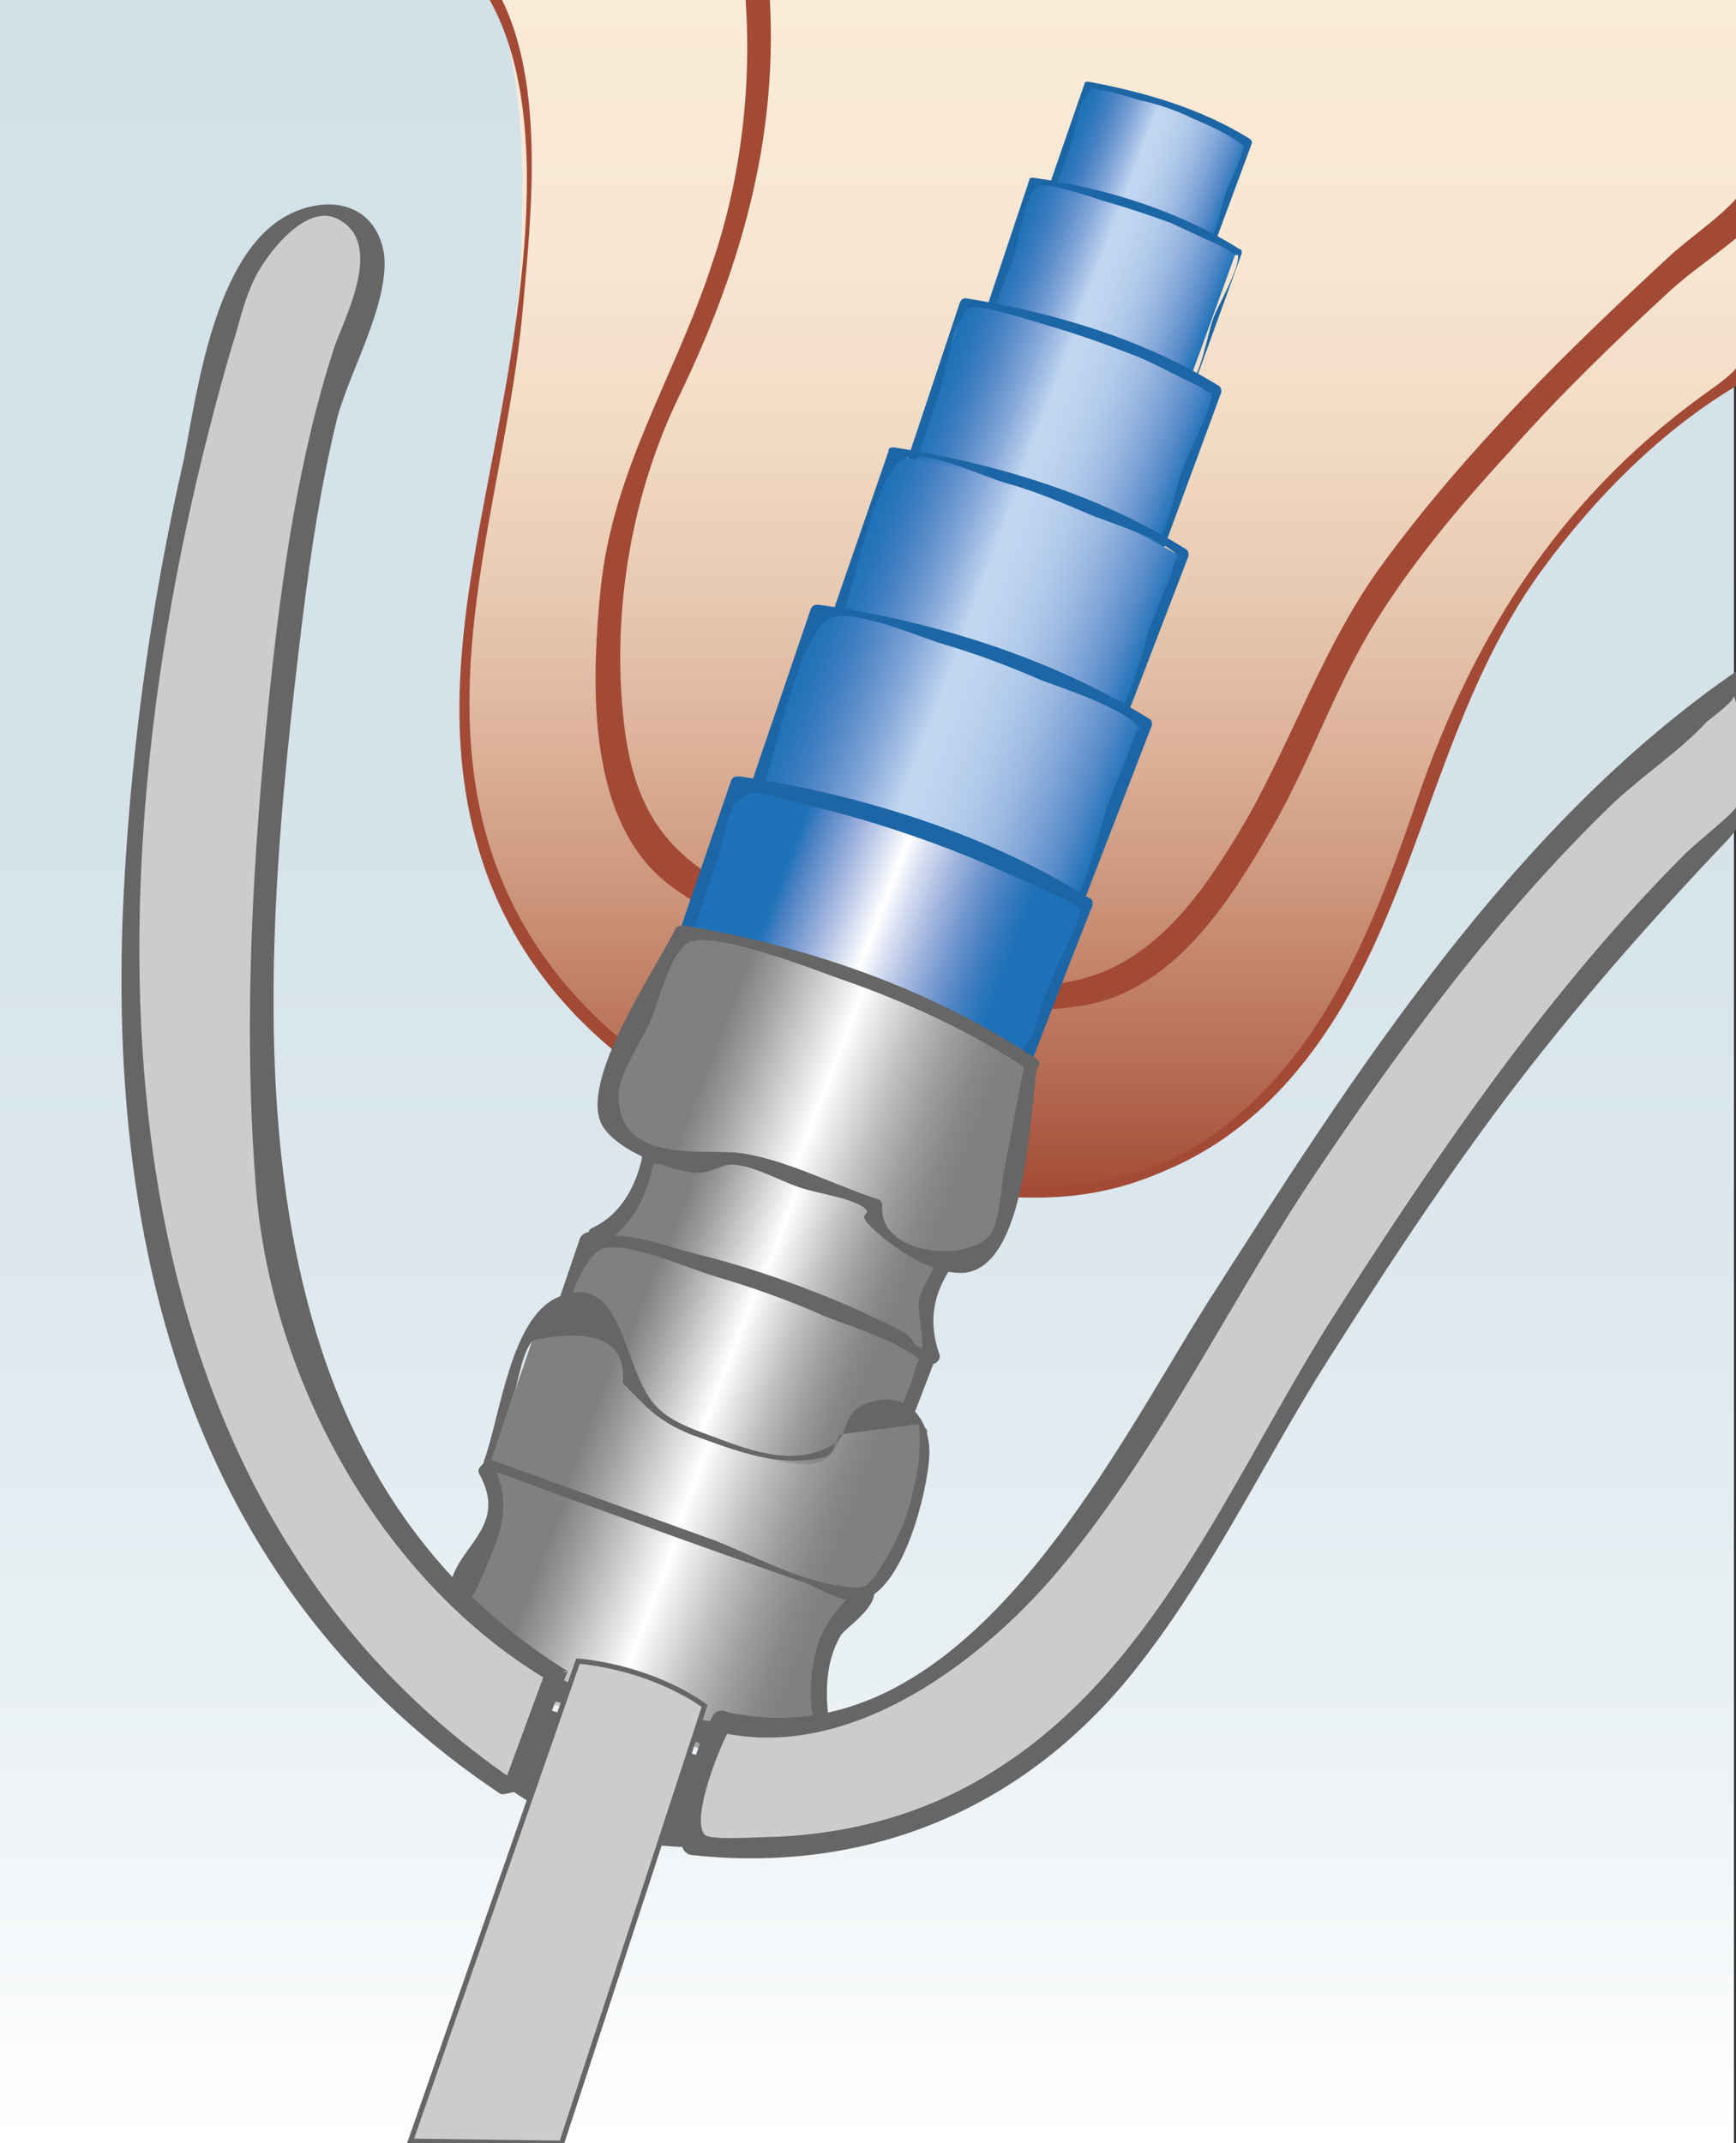 <svg xmlns="http://www.w3.org/2000/svg" xmlns:xlink="http://www.w3.org/1999/xlink" viewBox="0 0 85 104.9"><rect x="0" y="0" width="85" height="104.9" fill="#333333" stroke="none"/><defs><path id="a" d="M0 0h85v104.9h-85z"/></defs><clipPath id="b"><use xlink:href="#a" overflow="visible"/></clipPath><linearGradient id="c" gradientUnits="userSpaceOnUse" x1="-270.406" y1="-164.023" x2="-270.406" y2="-58.552" gradientTransform="matrix(-1 0 0 -1 -228 -59)"><stop offset="0" stop-color="#fff"/><stop offset=".168" stop-color="#EDF3F6"/><stop offset=".382" stop-color="#DEE9EE"/><stop offset=".632" stop-color="#D5E3E9"/><stop offset="1" stop-color="#D2E1E8"/></linearGradient><path clip-path="url(#b)" fill="url(#c)" d="M-.1-.4h85v105.5h-85z"/><g clip-path="url(#b)"><linearGradient id="d" gradientUnits="userSpaceOnUse" x1="54.336" y1="-.484" x2="54.336" y2="58.625"><stop offset="0" stop-color="#FAEBD6"/><stop offset=".191" stop-color="#F8E8D3"/><stop offset=".346" stop-color="#F3DDC7"/><stop offset=".49" stop-color="#E9CBB3"/><stop offset=".626" stop-color="#DCB299"/><stop offset=".756" stop-color="#CB9379"/><stop offset=".881" stop-color="#B87057"/><stop offset="1" stop-color="#A24A36"/></linearGradient><path fill="url(#d)" d="M24-.5s3.8 6-.4 27.1c-1.3 7.3-5.1 27.8 26.2 32 10.4.5 16.3-7.7 20.4-20.9 4.1-13.4 15.4-19.5 15.4-19.5l.3-18.6h-61.9z"/><path fill="#A24A36" d="M23.8-.3c3.9 6.4 1.1 18.4-.1 24.9-1.1 5.8-2 11.7-.1 17.5 2.6 8 9.7 12.6 17.4 15 10.7 3.2 19.4 1.7 25.1-8.5 3.7-6.7 4.8-14.4 9.4-20.7 2.7-3.7 6.2-7.2 10.2-9.4l.2-.3.3-18.6c0-.2-.1-.3-.3-.3h-61.8c-.4 0-.4.6 0 .6h55.8c1.5 0 3.8-.4 5.3 0 .6.2.7.1.4-.2.4.6 0 3 0 3.6l-.2 11.2c0 2.8.5 3-1.4 4.4-7.3 5.1-11.7 11.8-14.6 20.2-1.9 5.6-4.2 11.6-8.8 15.5-5.6 4.9-12.8 3.8-19.5 1.8-8.6-2.6-16-8.1-17.7-17.3-1.5-8 1.5-16.1 2.2-24 .4-4.5 1.2-11.5-1.4-15.8-.1-.3-.6 0-.4.4zM36.4-1.2c.5 4.6 0 9.6-1.5 14-1.8 5.6-4.9 10.1-5.5 16.1-.4 4-.6 9.5 1.9 12.9 1.9 2.7 6.2 3.9 9.2 5 3.9 1.6 8.8 3.3 13.1 2.3 4.1-1 6.7-5.1 8.7-8.6 1.9-3.3 3.1-7 5.2-10.3 1.9-3 4.2-5.7 6.6-8.3 2.4-2.7 5-5.2 7.6-7.6 1.7-1.6 4.8-3.3 5.7-5.4 1-2.7.2-7.5.3-10.4 0-.3-.3-.6-.6-.6-16.8.2-33.5.2-50.1.3-.8 0-.8 1.2 0 1.2l24.4-.1c5.7 0 11.4 0 17.1-.1 1.7 0 6.8-1 8.3 0-1.1-.7-.4 0-.6 1-.2 1.3-.1 2.8-.1 4.1 0 1.1.2 2.7-.1 3.8-.6 1.8-2.5 2.9-4.1 4.3-5.1 4.7-10.1 9.6-14.2 15.2-2.8 3.8-4.3 8.3-6.6 12.4-2.4 4.1-5.2 8.2-10.4 8.2-4.3 0-8.8-1.9-12.6-3.6-4.4-2-6.8-3.7-7.5-8.8-.7-5.4.2-11.3 2.6-16.3 3.2-6.6 5.1-13.3 4.4-20.8 0-.7-1.3-.7-1.2.1z"/><linearGradient id="e" gradientUnits="userSpaceOnUse" x1="22.491" y1="75.39" x2="41.665" y2="82.75"><stop offset=".198" stop-color="#808080"/><stop offset=".275" stop-color="#9E9E9E"/><stop offset=".444" stop-color="#ECECEC"/><stop offset=".483" stop-color="#fff"/><stop offset=".519" stop-color="#eee"/><stop offset=".628" stop-color="#BFBFBF"/><stop offset=".725" stop-color="#9D9D9D"/><stop offset=".805" stop-color="#888"/><stop offset=".857" stop-color="#808080"/></linearGradient><path fill="url(#e)" d="M23.8 72s1.8 3-1.5 6.2l1.4 4.2 14.3 4.3 2.5-.9s-1.6-5.2 1.5-7.3c3.1-2.1-15.7-8.5-18.2-6.5z"/><path fill="#666" d="M23.5 72.2c1.5 2.8-1.6 3.6-1.5 6 0 .9.7 3 1.2 3.7.8 1.1 1.6 1.1 3.1 1.6 3.2 1 6.4 2 9.5 2.9 2.2.7 2.5.6 4.8-.2.2-.1.3-.3.3-.5-.5-1.8-.7-4.1.3-5.7.2-.3 1.7-1.3 1.6-2.1-.1-1.6-2.7-2.5-3.8-3.1-2.9-1.4-6.1-2.4-9.3-3.1-1.7-.4-4.4-1.1-6-.1-.4.3 0 .9.4.6 2.1-1.3 6.2.3 8.3.9 2.7.8 6.1 1.6 8.3 3.4 1.8 1.4.8 1.4-.2 3-.6 1-.8 2.2-.8 3.4 0 2.2 1.3 3.3-1.7 3.4-1.8 0-4.3-1.3-6-1.8-2.3-.7-5.4-1.1-7.5-2.3-1-.5-.3.1-.8-1-.2-.5-.6-1.4-.7-2-.1-1.3 0-.6.5-1.8.8-1.9 1.7-3.5.7-5.6-.3-.4-1 0-.7.4zM26.2 81.4s2.8 2.3 9.9 3c7 .8-2.1 6-2.1 6s-5.2.3-9.8-3.4l2-5.6z"/><linearGradient id="f" gradientUnits="userSpaceOnUse" x1="27.344" y1="64.634" x2="43.76" y2="70.935"><stop offset=".198" stop-color="#808080"/><stop offset=".275" stop-color="#9E9E9E"/><stop offset=".444" stop-color="#ECECEC"/><stop offset=".483" stop-color="#fff"/><stop offset=".519" stop-color="#eee"/><stop offset=".628" stop-color="#BFBFBF"/><stop offset=".725" stop-color="#9D9D9D"/><stop offset=".805" stop-color="#888"/><stop offset=".857" stop-color="#808080"/></linearGradient><path fill="url(#f)" d="M25.7 69.8s8.1 1.3 16.2 5.8l3.5-9.1s-7-4.4-16.6-5.8l-3.1 9.1z"/><path fill="#666" d="M25.6 70.1c5.6 1 11.1 3.1 16.1 5.7.2.1.5 0 .6-.2l3.5-9.1c.1-.2 0-.3-.2-.4-5-3.1-10.9-4.9-16.7-5.8-.2 0-.4.1-.5.3l-3.1 9.1c-.2.5.6.7.7.2.7-2 2-8.5 3.6-8.8 1.3-.3 4.1 1 5.5 1.4 1.7.5 3.4 1.1 5 1.8.8.4 4.6 1.5 5.1 2.5-.3-.7-.4.5-.6.9-.4.9-.7 1.9-1.1 2.9-.2.6-1.2 4.6-1.9 4.8.1 0-4.4-2.5-4.9-2.7-1.7-.7-3.5-1.3-5.3-1.9-1.8-.6-3.7-1.1-5.6-1.4-.4-.1-.6.7-.2.7z"/><linearGradient id="g" gradientUnits="userSpaceOnUse" x1="30.73" y1="56.399" x2="47.033" y2="62.657"><stop offset=".198" stop-color="#808080"/><stop offset=".275" stop-color="#9E9E9E"/><stop offset=".444" stop-color="#ECECEC"/><stop offset=".483" stop-color="#fff"/><stop offset=".519" stop-color="#eee"/><stop offset=".628" stop-color="#BFBFBF"/><stop offset=".725" stop-color="#9D9D9D"/><stop offset=".805" stop-color="#888"/><stop offset=".857" stop-color="#808080"/></linearGradient><path fill="url(#g)" d="M31.8 56.5s-.6 3.4-2.6 3.9c0 0 9.9 1.8 16.4 5.9 0 0-1.3-3 1.1-5.2l-5.3-5.3-9.6.7z"/><path fill="#666" d="M31.5 56.4c-.3 1.5-1 3-2.5 3.7-.3.1-.2.6.1.7 5.7 1 11.4 2.9 16.3 5.9.3.2.7-.1.6-.4-.6-1.7-.3-3.3 1-4.8.1-.2.1-.4 0-.5-1.5-1.5-3.6-4.7-5.6-5.4-1.2-.4-3.6.2-4.8.3l-4.8.3c-.5 0-.5.8 0 .8l4.5-.3c1.2-.1 4.1-.7 5-.4 1 .4 2.8 2.8 3.7 3.8.3.3.8.6 1 1 .5 1.3.3-.9-.2.7-.2.6-.6 1.1-.8 1.8-.1.6.3 2.1.1 2.6-.2.3-.1-.3-.6-.8-.6-.5-1.6-.8-2.3-1.2-2.7-1.2-5.5-2.2-8.4-2.9-1.1-.3-2.2-.7-3.3-.8-.1 0-.9-.1-1.1-.2-.4-.3.1.6.5.3 1.2-.8 1.9-2.4 2.1-3.8.3-.6-.4-.8-.5-.4z"/><linearGradient id="h" gradientUnits="userSpaceOnUse" x1="52.447" y1="6.483" x2="60.311" y2="9.502"><stop offset="0" stop-color="#1D71B8"/><stop offset=".057" stop-color="#2874BA"/><stop offset=".132" stop-color="#3F7EC1"/><stop offset=".215" stop-color="#6090CB"/><stop offset=".306" stop-color="#88AADA"/><stop offset=".401" stop-color="#B6CDEC"/><stop offset=".423" stop-color="#C1D7F1"/><stop offset=".514" stop-color="#BDD3EF"/><stop offset=".61" stop-color="#B1CAEA"/><stop offset=".709" stop-color="#9DBAE2"/><stop offset=".81" stop-color="#7FA4D7"/><stop offset=".912" stop-color="#558AC8"/><stop offset="1" stop-color="#1D71B8"/></linearGradient><path fill="url(#h)" d="M51.6 9.3s3.8.9 7.6 3l2-5.4s-3.3-2.1-7.9-2.8l-1.7 5.2z"/><path fill="#1D66A6" d="M51.5 9.5c2.6.6 5.2 1.7 7.6 3 .1 0 .2 0 .2-.1l2-5.4c0-.1 0-.1-.1-.2-2.4-1.5-5.2-2.3-7.9-2.8-.1 0-.2 0-.2.1l-1.8 5.2c-.1.2.2.3.3.1l.8-2.2c.2-.5.5-2.5 1-2.8.2-.2 2 .4 2.4.5.9.2 1.8.5 2.6.9.7.3 1.4.6 2 1 .2.1.6.5.5.2.1.4-.8 2.1-.9 2.5-.2.6-.5 2.2-1 2.7-.1.1-3.8-1.7-4.4-1.9-1-.4-2.1-.7-3.1-1-.1-.1-.1.1 0 .2z"/><linearGradient id="i" gradientUnits="userSpaceOnUse" x1="49.421" y1="11.818" x2="59.41" y2="15.653"><stop offset="0" stop-color="#1D71B8"/><stop offset=".057" stop-color="#2874BA"/><stop offset=".132" stop-color="#3F7EC1"/><stop offset=".215" stop-color="#6090CB"/><stop offset=".306" stop-color="#88AADA"/><stop offset=".401" stop-color="#B6CDEC"/><stop offset=".423" stop-color="#C1D7F1"/><stop offset=".514" stop-color="#BDD3EF"/><stop offset=".61" stop-color="#B1CAEA"/><stop offset=".709" stop-color="#9DBAE2"/><stop offset=".81" stop-color="#7FA4D7"/><stop offset=".912" stop-color="#558AC8"/><stop offset="1" stop-color="#1D71B8"/></linearGradient><path fill="url(#i)" d="M48.3 15.5s4.8 1.1 9.7 3.8l2.5-6.9s-4.2-2.7-10-3.5l-2.2 6.6z"/><path fill="#1D66A6" d="M48.3 15.6c3.4.8 6.6 2.2 9.7 3.8.1.1.2 0 .3-.1l2.5-6.9c0-.1 0-.2-.1-.2-3-1.9-6.6-3-10.1-3.5-.1 0-.2 0-.2.1l-2.2 6.6c-.1.2.3.3.4.1.3-.9.6-1.9 1-2.8.2-.6.6-3.2 1.2-3.6.3-.2 2.6.5 3.1.7 1.1.3 2.3.7 3.4 1.1l2.6 1.2c.2.1.8.6.7.3.2.6-1 2.6-1.2 3.2-.3.8-.6 2.9-1.3 3.4-.1.1-4.8-2.2-5.6-2.5-1.3-.5-2.6-.9-4-1.2-.4-.1-.5.3-.2.3z"/><linearGradient id="j" gradientUnits="userSpaceOnUse" x1="45.941" y1="18.378" x2="58.204" y2="23.085"><stop offset="0" stop-color="#1D71B8"/><stop offset=".057" stop-color="#2874BA"/><stop offset=".132" stop-color="#3F7EC1"/><stop offset=".215" stop-color="#6090CB"/><stop offset=".306" stop-color="#88AADA"/><stop offset=".401" stop-color="#B6CDEC"/><stop offset=".423" stop-color="#C1D7F1"/><stop offset=".514" stop-color="#BDD3EF"/><stop offset=".61" stop-color="#B1CAEA"/><stop offset=".709" stop-color="#9DBAE2"/><stop offset=".81" stop-color="#7FA4D7"/><stop offset=".912" stop-color="#558AC8"/><stop offset="1" stop-color="#1D71B8"/></linearGradient><path fill="url(#j)" d="M44.6 22.8s5.9 1.4 11.9 4.6l3.1-8.4s-5.2-3.3-12.3-4.3l-2.7 8.1z"/><path fill="#1D66A6" d="M44.5 23.1c4.1 1 8.1 2.6 11.9 4.6.1.1.3 0 .3-.1l3.1-8.4c0-.1 0-.2-.1-.3-3.7-2.3-8.1-3.6-12.4-4.3-.1 0-.2 0-.3.2l-2.7 8.1c-.1.3.4.4.4.1l1.2-3.5c.3-.8.8-3.9 1.5-4.4.4-.3 3.1.6 3.8.8 1.4.4 2.8.9 4.1 1.4 1.1.4 2.1 1 3.2 1.5.3.1.9.7.8.3.2.7-1.2 3.2-1.4 3.9-.4 1-.8 3.5-1.6 4.2-.1.1-5.9-2.7-6.9-3-1.6-.6-3.2-1.1-4.9-1.5-.1-.1-.3.3 0 .4z"/><linearGradient id="k" gradientUnits="userSpaceOnUse" x1="42.419" y1="25.678" x2="56.477" y2="31.074"><stop offset="0" stop-color="#1D71B8"/><stop offset=".057" stop-color="#2874BA"/><stop offset=".132" stop-color="#3F7EC1"/><stop offset=".215" stop-color="#6090CB"/><stop offset=".306" stop-color="#88AADA"/><stop offset=".401" stop-color="#B6CDEC"/><stop offset=".423" stop-color="#C1D7F1"/><stop offset=".514" stop-color="#BDD3EF"/><stop offset=".61" stop-color="#B1CAEA"/><stop offset=".709" stop-color="#9DBAE2"/><stop offset=".81" stop-color="#7FA4D7"/><stop offset=".912" stop-color="#558AC8"/><stop offset="1" stop-color="#1D71B8"/></linearGradient><path fill="url(#k)" d="M41 30.1s7 1.2 13.9 5l3-7.8s-6-3.8-14.2-5l-2.7 7.8z"/><path fill="#1D66A6" d="M41 30.3c4.8.8 9.5 2.7 13.8 4.9.2.1.3 0 .4-.2l3-7.8c0-.1 0-.2-.1-.3-4.3-2.7-9.3-4.2-14.3-5-.2 0-.3 0-.3.2l-2.7 7.8c-.1.3.4.5.5.1.6-1.7 1.7-7.3 3.1-7.6 1.1-.3 3.5.8 4.7 1.2 1.5.4 2.9 1 4.3 1.6.7.3 4 1.3 4.4 2.2-.2-.5-.4.6-.5.8l-1 2.5c-.2.6-1 3.9-1.6 4.1 0 0-3.8-2.1-4.3-2.3-1.5-.6-3-1.1-4.6-1.6-1.6-.5-3.2-.9-4.8-1.2-.2.1-.4.6 0 .6z"/><linearGradient id="l" gradientUnits="userSpaceOnUse" x1="38.543" y1="33.648" x2="54.445" y2="39.753"><stop offset="0" stop-color="#1D71B8"/><stop offset=".057" stop-color="#2874BA"/><stop offset=".132" stop-color="#3F7EC1"/><stop offset=".215" stop-color="#6090CB"/><stop offset=".306" stop-color="#88AADA"/><stop offset=".401" stop-color="#B6CDEC"/><stop offset=".423" stop-color="#C1D7F1"/><stop offset=".514" stop-color="#BDD3EF"/><stop offset=".61" stop-color="#B1CAEA"/><stop offset=".709" stop-color="#9DBAE2"/><stop offset=".81" stop-color="#7FA4D7"/><stop offset=".912" stop-color="#558AC8"/><stop offset="1" stop-color="#1D71B8"/></linearGradient><path fill="url(#l)" d="M37 38.6s7.9 1.3 15.7 5.6l3.4-8.8s-6.8-4.3-16.1-5.6l-3 8.8z"/><path fill="#1D66A6" d="M36.9 38.9c5.5.9 10.8 3 15.7 5.6.2.1.4 0 .4-.2l3.4-8.8c0-.1 0-.3-.1-.3-4.8-3-10.6-4.8-16.2-5.6-.2 0-.3 0-.4.2l-3 8.8c-.1.4.5.5.6.2.7-2 1.9-8.2 3.5-8.6 1.3-.3 4 .9 5.3 1.3 1.7.5 3.3 1.1 4.9 1.8.8.3 4.5 1.5 4.9 2.5-.2-.5-.5.7-.6.9l-1.1 2.8c-.2.6-1.1 4.4-1.8 4.7 0 0-4.3-2.4-4.8-2.6-1.7-.7-3.4-1.3-5.1-1.8-1.8-.5-3.6-1-5.4-1.3-.4-.2-.6.4-.2.4z"/><linearGradient id="m" gradientUnits="userSpaceOnUse" x1="34.968" y1="41.465" x2="51.86" y2="47.95"><stop offset=".198" stop-color="#1D71B8"/><stop offset=".245" stop-color="#4C82C3"/><stop offset=".35" stop-color="#9FB3DE"/><stop offset=".483" stop-color="#fff"/><stop offset=".54" stop-color="#D7DEF2"/><stop offset=".623" stop-color="#A1B5DE"/><stop offset=".699" stop-color="#7196CE"/><stop offset=".766" stop-color="#4981C2"/><stop offset=".821" stop-color="#2C75BB"/><stop offset=".857" stop-color="#1D71B8"/></linearGradient><path fill="url(#m)" d="M33.6 45.8s8.3 1.6 16.7 6.1l3-7.7s-7.2-4.6-17.1-6l-2.6 7.6z"/><path fill="#1D66A6" d="M33.5 46.1c5.8 1.1 11.4 3.4 16.6 6.1.2.1.4 0 .4-.2 1-2.6 2-5.2 3-7.7 0-.1 0-.3-.1-.3-5.1-3.2-11.2-5.1-17.2-6-.2 0-.3 0-.4.2l-2.6 7.6c-.1.4.5.5.6.2.5-1.4.9-2.8 1.4-4.1.2-.7.4-2.2.9-2.7.7-.7 1.3-.3 2.6 0 3.5.8 6.9 1.9 10.3 3.4.6.3 3.8 1.6 3.9 1.9.1.3-1.6 3.7-1.8 4.4-.2.6-.5 2-1 2.4-.1.1-.1.6-.2.6.1 0-2.6-1.6-2.9-1.7-4.3-2-8.8-3.6-13.5-4.5-.2-.2-.4.4 0 .4z"/><linearGradient id="n" gradientUnits="userSpaceOnUse" x1="31.24" y1="49.862" x2="50.153" y2="57.122"><stop offset=".198" stop-color="#808080"/><stop offset=".275" stop-color="#9E9E9E"/><stop offset=".444" stop-color="#ECECEC"/><stop offset=".483" stop-color="#fff"/><stop offset=".519" stop-color="#eee"/><stop offset=".628" stop-color="#BFBFBF"/><stop offset=".725" stop-color="#9D9D9D"/><stop offset=".805" stop-color="#888"/><stop offset=".857" stop-color="#808080"/></linearGradient><path fill="url(#n)" d="M50.6 52s-7.2-4.9-17.1-6.4l-3.2 6.9s-1.2 2.2 0 2.9c1.2.7 4.3 2.7 5.5 1.2l7.1 2.3s-.2 1.1.6 1.6c.8.4 4.4 2.7 5.1.8.6-2 2-9.3 2-9.3z"/><path fill="#666" d="M50.7 51.8c-5.1-3.4-11.2-5.5-17.2-6.5-.1 0-.3 0-.4.1-.9 1.9-4.6 7.2-3.7 9.5.5 1.3 3.5 2.5 4.8 2.5.6 0 1.2-.4 1.6-.4 1 0 2.4.8 3.3 1.1.8.3 2.5.5 3.2 1 .5.4-.4.2.3.9 1 1 3 2.4 4.6 2.3 3.1-.3 3.2-7.8 3.6-10.2.1-.4-.5-.6-.6-.2l-1 5.2c-.2.9-.2 2.5-.7 3.3-1 1.4-5.5 1.1-5.3-1.4 0-.1-.1-.3-.2-.3-2.2-.7-4.8-2.1-7.1-2.3h-.2c-1.8-.1-5.6.4-5.4-3 .1-.9 1-2.3 1.4-3.1.5-1 1-3.4 1.9-4.1 1-.8 6.1 1.2 7.5 1.7 3.2 1.1 6.5 2.6 9.3 4.5.4.1.7-.4.3-.6z"/><path stroke="#000" stroke-width=".203" d="M24.7 52.9" fill="none"/><linearGradient id="o" gradientUnits="userSpaceOnUse" x1="25.457" y1="67.098" x2="44.642" y2="74.462"><stop offset=".198" stop-color="#808080"/><stop offset=".275" stop-color="#9E9E9E"/><stop offset=".444" stop-color="#ECECEC"/><stop offset=".483" stop-color="#fff"/><stop offset=".519" stop-color="#eee"/><stop offset=".628" stop-color="#BFBFBF"/><stop offset=".725" stop-color="#9D9D9D"/><stop offset=".805" stop-color="#888"/><stop offset=".857" stop-color="#808080"/></linearGradient><path fill="url(#o)" d="M23.9 71.8l18.2 6.5s3.3-2.4 3.3-8.3c0 0-2-2.5-3.9-.3-.9 1.8-.9 2.6-4.9 1.4-4-1.3-6-1.8-5.9-3.9.1-2.1-1.6-5.3-4.3-2.6-1.1 3.3-2.5 7.2-2.5 7.2z"/><path fill="#666" d="M23.9 71.9c5.2 1.9 10.4 3.8 15.6 5.6.7.3 2 1.1 2.8.8 2-.7 3.1-5.3 3.2-7 .1-1.7-1-3.4-3.1-2.6-1.2.5-.8 1.5-1.6 2-2 1.2-4.3.2-6.2-.5-2.5-.9-2.9-1.5-3.8-4-.6-1.6-1.3-3.7-3.5-2.7-2.3 1-2.8 5.8-3.6 8-.1.2.2.3.3.1l1.2-3.5c.2-.6.4-2 .9-2.5 2.9-.6 4.4 0 4.4 1.7v.4c1.1 1.1 1.6 1.8 3.3 2.5 2.2.8 4.4 1.7 6.6 1.1.5-.1.5-1 .8-1.1l3.8-.5c.1 1.1 0 2.2-.3 3.3-.2 1.1-.7 2.2-1.2 3.1-1.1 1.8-1 1.7-2.5 1.5-2-.3-4.2-1.5-6-2.2l-11.1-4c-.1.1-.2.4 0 .5z"/><path fill="#ccc" d="M27.2 82s-12.9-7.8-14.1-24.4c0 0-1.1-28.9 4.9-43.3 1.4-3.5-3.4-6.9-6-.6s-6.9 27.7-5 43.2 8.3 24.4 18 30.7l2.2-5.6z"/><path fill="#666" d="M27.8 81.8c-17.3-10.7-15.1-34.1-13-51.4.4-3.3.9-6.6 1.7-9.9.6-2.3 2.6-5.7 2.3-8.1-.4-2.3-2.4-2.8-4.2-2.1-4 1.5-4.9 8.6-5.6 12.2-1.7 7.4-2.7 15-3 22.5-.6 17 3.8 33 18.5 42.8.1.1 1.1-.2 1.2-.3.6-1.9 1.3-3.8 2.1-5.7-.1.1-1.1 0-1.2.3l-2.1 5.7 1.2-.3c-23-15.2-21.2-47.2-14.3-70.7.3-.9.5-1.9.9-2.8.5-1.3 2.6-4.1 4.2-3.3 2.3 1.1.5 4.6-.1 6.2-1.8 5.5-2.6 11.3-3.2 17-.8 7.8-1.3 15.9-.7 23.8.6 9.4 5.9 19.4 14.1 24.4.3.2 1-.4 1.2-.3z"/><path fill="#ccc" d="M35.5 84.3s10.2 2.4 18.9-12 19.8-31.8 31.1-38.9v6.4s-10.5 8.4-26.8 36.9c-6.7 11.5-15.5 14.8-24.6 13.7 0 0 .1-4.5 1.4-6.1z"/><path fill="#666" d="M35.3 84.8c6.3 1.4 12.7-3.4 16.5-7.9 4.8-5.7 8.2-12.8 12.3-19 4.4-6.6 9.2-13.1 14.9-18.6 1.5-1.4 3.2-2.5 4.6-4 0 0 1.6-1.2 1.2-1.2.7.1-.4-.8.1 0 .4.7.2 5.1.1 5.4-.1.3-1.9 1.7-2.5 2.3-6.6 6.6-12 14.5-17 22.3-4.9 7.6-8.6 17.2-16.4 22.3-3.3 2.2-7 3.3-11 3.5-.8 0-3.3.2-3.6-.1-.7-.8.8-4.5 1.3-5.3.4-.6-.6-1.1-.9-.5-1.1 1.9-1.4 4.2-1.5 6.3 0 .3.3.5.5.5 8.4.9 15.9-2.1 21.3-8.6 3.7-4.5 6.3-9.9 9.3-14.8 2.9-4.6 5.9-9.2 9.2-13.6 3.4-4.5 7-8.6 10.9-12.7 2-2.2 1.3-4.7 1.3-7.8 0-.4-.5-.7-.8-.5-11.1 7.6-18.9 19.9-26 31-4.8 7.6-12 22.5-23.5 20-.7-.1-.9.9-.3 1z"/><path fill="#ccc" stroke="#666" stroke-width=".25" d="M28.3 81.3l-8.2 23.5 7.4.1 7-21.4s-2.3-1.8-6.2-2.2z"/></g></svg>